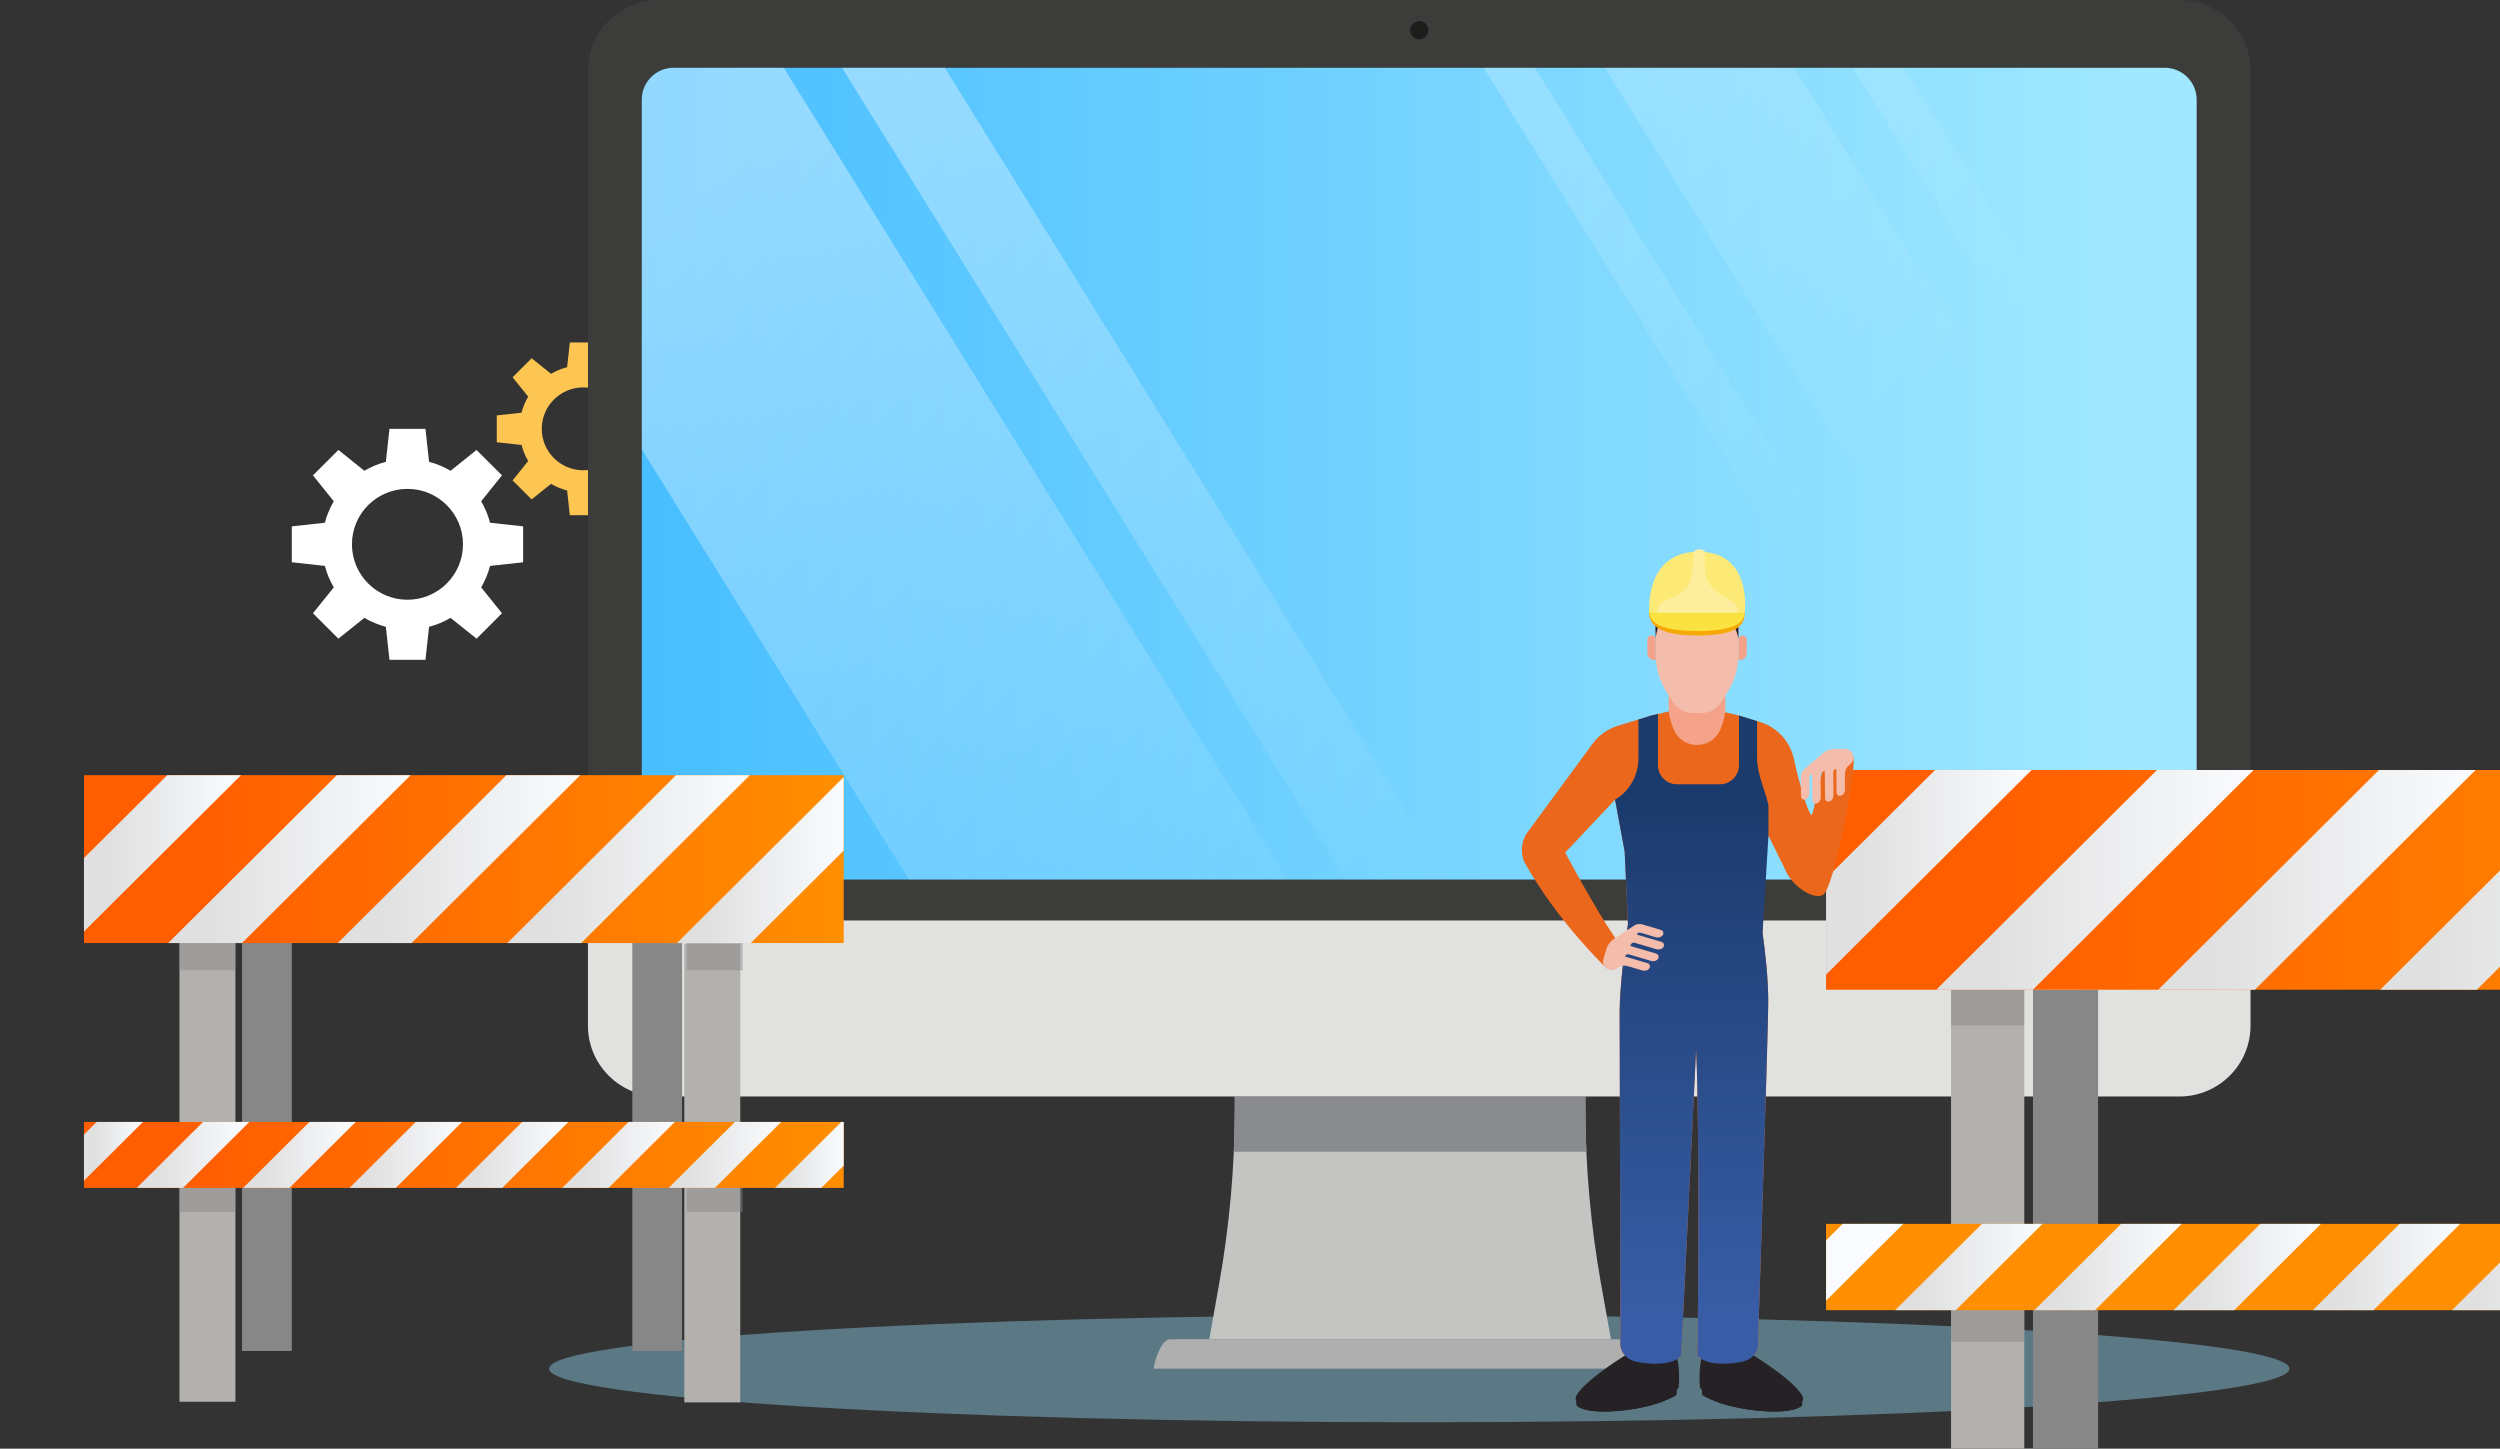 <?xml version="1.0" encoding="UTF-8"?>
<svg xmlns="http://www.w3.org/2000/svg" width="604" height="350" viewBox="0 0 604 350" fill="none">
  <rect x="0" y="0" width="604" height="350" fill="#333333" stroke="none"/>
  <g clip-path="url(#clip0_2737_20626)">
    <g clip-path="url(#clip1_2737_20626)">
      <path d="M102.79 103.607L94.098 103.607L93.223 111.581C91.376 112.061 89.634 112.794 88.028 113.735L81.756 108.711L75.611 114.847L80.643 121.108C79.701 122.711 78.967 124.452 78.485 126.294L70.498 127.168L70.498 135.845L78.485 136.719C78.966 138.562 79.701 140.302 80.643 141.905L75.611 148.166L81.756 154.302L88.028 149.278C89.634 150.219 91.377 150.951 93.223 151.432L94.098 159.406L102.79 159.406L103.665 151.432C105.511 150.952 107.254 150.219 108.86 149.278L115.132 154.302L121.277 148.166L116.245 141.905C117.188 140.302 117.921 138.561 118.402 136.719L126.389 135.845L126.389 127.168L118.402 126.294C117.921 124.451 117.187 122.711 116.245 121.108L121.277 114.847L115.132 108.711L108.86 113.735C107.254 112.794 105.51 112.062 103.665 111.581L102.79 103.607ZM111.858 131.505C111.858 138.902 105.853 144.897 98.444 144.897C91.034 144.897 85.029 138.902 85.029 131.505C85.029 124.108 91.034 118.113 98.444 118.113C105.853 118.113 111.858 124.108 111.858 131.505Z" fill="white"></path>
      <path d="M144.17 82.745L137.671 82.745L137.016 88.707C135.636 89.066 134.333 89.614 133.131 90.317L128.442 86.56L123.847 91.148L127.61 95.83C126.906 97.029 126.357 98.33 125.997 99.708L120.024 100.362L120.024 106.85L125.997 107.503C126.357 108.881 126.906 110.182 127.61 111.382L123.847 116.063L128.442 120.651L133.131 116.894C134.333 117.597 135.636 118.145 137.016 118.504L137.671 124.467L144.17 124.467L144.825 118.504C146.205 118.145 147.508 117.597 148.71 116.894L153.399 120.651L157.994 116.063L154.231 111.382C154.935 110.182 155.484 108.881 155.844 107.503L161.817 106.85L161.817 100.361L155.844 99.708C155.484 98.33 154.935 97.029 154.231 95.83L157.994 91.148L153.399 86.56L148.71 90.317C147.508 89.614 146.205 89.066 144.825 88.707L144.17 82.745ZM150.952 103.607C150.952 109.137 146.461 113.621 140.921 113.621C135.382 113.621 130.891 109.137 130.891 103.607C130.891 98.076 135.382 93.593 140.921 93.593C146.461 93.593 150.952 98.076 150.952 103.607Z" fill="#FDC652"></path>
    </g>
    <g style="mix-blend-mode:multiply" opacity="0.4">
      <path d="M342.887 343.62C458.998 343.62 553.125 337.823 553.125 330.672C553.125 323.522 458.998 317.725 342.887 317.725C226.776 317.725 132.649 323.522 132.649 330.672C132.649 337.823 226.776 343.62 342.887 343.62Z" fill="#96DFFF"></path>
    </g>
    <path d="M383.029 267.508V264.912H298.325V267.508C298.325 281.801 297.061 296.066 294.549 310.138L292.153 323.563H389.201L386.805 310.138C384.294 296.066 383.029 281.801 383.029 267.508Z" fill="#C4C4C3"></path>
    <path d="M383.269 278.252C383.109 274.673 383.03 271.092 383.03 267.508V264.912H298.326V267.508C298.326 271.093 298.246 274.675 298.088 278.252H383.27H383.269Z" fill="#898B8E"></path>
    <path d="M402.62 330.674C402.426 328.627 400.75 323.565 398.644 323.565H282.712C280.606 323.565 278.93 328.629 278.736 330.674H402.62Z" fill="#AFAFAF"></path>
    <path d="M526.537 0H159.238C149.746 0 142.051 7.659 142.051 17.107V247.805C142.051 257.253 149.746 264.912 159.238 264.912H526.537C536.029 264.912 543.724 257.253 543.724 247.805V17.107C543.724 7.659 536.029 0 526.537 0Z" fill="#3C3C3B"></path>
    <path d="M142.051 222.389V247.805C142.051 257.252 149.745 264.912 159.236 264.912H526.538C536.029 264.912 543.724 257.252 543.724 247.805V222.389H142.051Z" fill="#E1E1E0"></path>
    <path d="M522.978 16.373H162.797C158.525 16.373 155.063 19.82 155.063 24.071V204.794C155.063 209.045 158.525 212.492 162.797 212.492H522.978C527.249 212.492 530.711 209.045 530.711 204.794V24.071C530.711 19.82 527.249 16.373 522.978 16.373Z" fill="url(#paint0_linear_2737_20626)"></path>
    <path d="M345.098 7.298C345.098 6.083 344.108 5.097 342.887 5.097C341.666 5.097 340.676 6.083 340.676 7.298C340.676 8.513 341.666 9.498 342.887 9.498C344.108 9.498 345.098 8.513 345.098 7.298Z" fill="#1D1E1C"></path>
    <g opacity="0.4">
      <path d="M162.797 16.373C158.525 16.373 155.063 19.819 155.063 24.071V108.569L219.583 212.49H311.107L189.347 16.373H162.797Z" fill="url(#paint1_linear_2737_20626)"></path>
      <path d="M203.432 16.373L325.191 212.492H350.02L228.261 16.373H203.432Z" fill="url(#paint2_linear_2737_20626)"></path>
      <path d="M387.738 16.373L509.497 212.492H522.976C527.248 212.492 530.71 209.046 530.71 204.794V172.954L433.5 16.373H387.738Z" fill="url(#paint3_linear_2737_20626)"></path>
      <path d="M459.999 16.373H447.584L530.711 150.268V130.272L459.999 16.373Z" fill="url(#paint4_linear_2737_20626)"></path>
      <path d="M358.432 16.373L480.191 212.492H492.606L370.846 16.373H358.432Z" fill="url(#paint5_linear_2737_20626)"></path>
    </g>
    <path d="M489.067 239.111H471.375V384.158H489.067V239.111Z" fill="#B3B1AE"></path>
    <path d="M506.896 239.111H491.164V368.099H506.896V239.111Z" fill="#878787"></path>
    <path opacity="0.45" d="M489.067 239.111H471.375V247.765H489.067V239.111Z" fill="#878787"></path>
    <path opacity="0.45" d="M489.067 306.992H471.375V324.203H489.067V306.992Z" fill="#878787"></path>
    <path d="M681.414 186.029H441.178V239.114H681.414V186.029Z" fill="url(#paint6_linear_2737_20626)"></path>
    <path d="M441.178 235.466L490.848 186.029H467.509L441.178 212.235V235.466Z" fill="url(#paint7_linear_2737_20626)"></path>
    <path d="M521.137 186.029L467.805 239.112H491.146L544.478 186.029H521.137Z" fill="url(#paint8_linear_2737_20626)"></path>
    <path d="M574.766 186.029L521.437 239.112H544.775L598.107 186.029H574.766Z" fill="url(#paint9_linear_2737_20626)"></path>
    <path d="M628.396 186.029L575.064 239.112H598.405L651.735 186.029H628.396Z" fill="url(#paint10_linear_2737_20626)"></path>
    <path d="M681.414 295.687H441.178V316.535H681.414V295.687Z" fill="url(#paint11_linear_2737_20626)"></path>
    <path d="M445.19 295.687L441.178 299.678V314.25L459.828 295.687H445.19Z" fill="url(#paint12_linear_2737_20626)"></path>
    <path d="M478.827 295.687L457.88 316.537H472.52L493.465 295.687H478.827Z" fill="url(#paint13_linear_2737_20626)"></path>
    <path d="M512.464 295.687L491.517 316.537H506.157L527.102 295.687H512.464Z" fill="url(#paint14_linear_2737_20626)"></path>
    <path d="M546.1 295.687L525.152 316.537H539.793L560.738 295.687H546.1Z" fill="url(#paint15_linear_2737_20626)"></path>
    <path d="M579.736 295.687L558.789 316.537H573.429L594.374 295.687H579.736Z" fill="url(#paint16_linear_2737_20626)"></path>
    <path d="M613.373 295.687L592.426 316.537H607.067L628.011 295.687H613.373Z" fill="url(#paint17_linear_2737_20626)"></path>
    <path d="M56.874 227.837H43.357V338.66H56.874V227.837Z" fill="#B3B1AE"></path>
    <path d="M70.499 227.837H58.479V326.39H70.499V227.837Z" fill="#878787"></path>
    <path opacity="0.45" d="M56.874 227.837H43.357V234.449H56.874V227.837Z" fill="#878787"></path>
    <path opacity="0.45" d="M56.874 279.702H43.357V292.853H56.874V279.702Z" fill="#878787"></path>
    <path d="M178.844 227.998H165.327V338.821H178.844V227.998Z" fill="#B3B1AE"></path>
    <path d="M164.793 227.837H152.773V326.39H164.793V227.837Z" fill="#878787"></path>
    <path opacity="0.45" d="M179.432 227.837H165.915V234.449H179.432V227.837Z" fill="#878787"></path>
    <path opacity="0.45" d="M179.432 279.702H165.915V292.852H179.432V279.702Z" fill="#878787"></path>
    <path d="M203.838 187.28H20.286V227.839H203.838V187.28Z" fill="url(#paint18_linear_2737_20626)"></path>
    <path d="M20.285 225.053L58.235 187.281H40.401L20.285 207.303V225.053Z" fill="url(#paint19_linear_2737_20626)"></path>
    <path d="M81.377 187.281L40.629 227.838H58.463L99.209 187.281H81.377Z" fill="url(#paint20_linear_2737_20626)"></path>
    <path d="M122.352 187.281L81.604 227.838H99.438L140.186 187.281H122.352Z" fill="url(#paint21_linear_2737_20626)"></path>
    <path d="M163.326 187.281L122.58 227.838H140.412L181.16 187.281H163.326Z" fill="url(#paint22_linear_2737_20626)"></path>
    <path d="M203.837 187.744L163.555 227.838H181.388L203.837 205.493V187.744Z" fill="url(#paint23_linear_2737_20626)"></path>
    <path d="M203.838 271.064H20.286V286.993H203.838V271.064Z" fill="url(#paint24_linear_2737_20626)"></path>
    <path d="M23.348 271.065L20.285 274.114V285.248L34.534 271.065H23.348Z" fill="url(#paint25_linear_2737_20626)"></path>
    <path d="M49.049 271.065L33.046 286.995H44.23L60.235 271.065H49.049Z" fill="url(#paint26_linear_2737_20626)"></path>
    <path d="M74.749 271.065L58.746 286.995H69.93L85.935 271.065H74.749Z" fill="url(#paint27_linear_2737_20626)"></path>
    <path d="M100.449 271.065L84.446 286.995H95.632L111.635 271.065H100.449Z" fill="url(#paint28_linear_2737_20626)"></path>
    <path d="M126.149 271.065L110.146 286.995H121.332L137.335 271.065H126.149Z" fill="url(#paint29_linear_2737_20626)"></path>
    <path d="M151.848 271.065L135.845 286.995H147.031L163.034 271.065H151.848Z" fill="url(#paint30_linear_2737_20626)"></path>
    <path d="M177.55 271.065L161.545 286.995H172.731L188.734 271.065H177.55Z" fill="url(#paint31_linear_2737_20626)"></path>
    <path d="M203.837 271.065H203.25L187.246 286.995H198.431L203.837 281.614V271.065Z" fill="url(#paint32_linear_2737_20626)"></path>
    <g clip-path="url(#clip2_2737_20626)">
      <path d="M368.918 201.255L384.769 179.691C386.288 177.624 388.433 176.102 390.882 175.35L399.064 172.84L403.2 171.878L403.446 172.267C406.276 176.742 412.796 176.742 415.626 172.267L415.873 171.878L420.009 172.84L425.229 174.441C429.345 175.705 432.454 179.09 433.386 183.296C435.036 190.756 436.87 196.202 437.578 196.875C438.285 197.548 439.678 184.499 442.344 181.991C443.705 180.712 447.409 181.447 447.782 183.183C448.455 186.307 443.04 215.016 440.378 216.251C437.715 217.485 432.696 213.618 431.375 210.237L427.257 201.895L426.553 205.692L425.833 225.391C426.462 229.888 427.257 236.757 427.202 242.454C427.108 251.8 424.764 323.555 424.764 323.555C424.764 323.555 425.741 328.358 420.033 329.178C411.472 330.408 410.114 327.412 410.114 327.412C410.114 327.412 410.778 275.261 409.775 253.407C408.771 275.261 406.154 327.412 406.154 327.412C406.154 327.412 404.797 330.407 396.235 329.178C390.528 328.358 391.505 323.555 391.505 323.555C391.505 323.555 391.302 252.513 391.302 244.507C391.302 238.515 392.641 228.101 393.313 223.241L392.513 205.692L390.198 193.201L378.15 205.98C378.15 205.98 385.223 219.326 390.247 226.623C391.549 228.513 387.551 233.337 387.551 233.337C387.551 233.337 376.157 222.362 368.415 208.512C367.259 206.445 367.511 203.163 368.915 201.255H368.918Z" fill="#EB671B"></path>
      <g style="mix-blend-mode:multiply">
        <path d="M435.407 338.517V339.187C435.407 339.432 435.292 339.66 435.091 339.799C434.321 340.329 431.927 341.42 425.663 340.903C417.31 340.214 413.293 338.129 411.628 337.26C411.381 337.13 411.231 336.877 411.231 336.599V335.21C411.231 335.21 434.565 337.504 435.408 338.518L435.407 338.517Z" fill="#252125"></path>
      </g>
      <g style="mix-blend-mode:multiply">
        <path d="M435.407 338.517V339.187C435.407 339.432 435.292 339.66 435.091 339.799C434.321 340.329 431.927 341.42 425.663 340.903C417.31 340.214 413.293 338.129 411.628 337.26C411.381 337.13 411.231 336.877 411.231 336.599V335.21C411.231 335.21 434.565 337.504 435.408 338.518L435.407 338.517Z" fill="#252125"></path>
      </g>
      <path d="M435.407 338.518C437.65 336.164 421.88 325.929 420.658 325.929L411.95 326.473C410.981 327.045 410.387 330.62 410.68 335.05C411.107 338.003 431.474 342.645 435.407 338.518Z" fill="#252125"></path>
      <g style="mix-blend-mode:multiply">
        <path d="M380.871 338.517V339.187C380.871 339.432 380.985 339.66 381.186 339.799C381.956 340.329 384.351 341.42 390.614 340.903C398.967 340.214 402.984 338.129 404.649 337.26C404.896 337.13 405.046 336.877 405.046 336.599V335.21C405.046 335.21 381.712 337.504 380.869 338.518L380.871 338.517Z" fill="#252125"></path>
      </g>
      <g style="mix-blend-mode:multiply">
        <path d="M380.871 338.517V339.187C380.871 339.432 380.985 339.66 381.186 339.799C381.956 340.329 384.351 341.42 390.614 340.903C398.967 340.214 402.984 338.129 404.649 337.26C404.896 337.13 405.046 336.877 405.046 336.599V335.21C405.046 335.21 381.712 337.504 380.869 338.518L380.871 338.517Z" fill="#252125"></path>
      </g>
      <path d="M380.871 338.518C378.627 336.164 394.397 325.929 395.619 325.929L404.327 326.473C405.294 327.045 405.89 330.62 405.597 335.05C405.17 338.003 384.803 342.645 380.871 338.518Z" fill="#252125"></path>
      <path d="M393.318 223.241L392.518 205.692L390.203 193.201C393.699 191.113 395.842 187.337 395.842 183.261V173.827L399.065 172.838L400.561 172.49V184.868C400.561 187.417 402.625 189.483 405.171 189.483H415.527C418.073 189.483 420.136 187.417 420.136 184.868V172.876L424.505 174.218V182.974C424.505 187.185 426.36 190.445 427.26 194.559V201.895L425.836 225.39C426.465 229.887 427.26 236.756 427.205 242.452C427.111 251.799 424.767 323.553 424.767 323.553C424.767 323.553 425.744 328.357 420.036 329.177C411.475 330.407 410.117 327.411 410.117 327.411C410.117 327.411 410.781 275.26 409.778 253.405C408.774 275.26 406.157 327.411 406.157 327.411C406.157 327.411 404.8 330.405 396.238 329.177C390.531 328.357 391.508 323.553 391.508 323.553C391.508 323.553 391.305 252.512 391.305 244.505C391.305 238.513 392.644 228.1 393.316 223.239L393.318 223.241Z" fill="url(#paint33_linear_2737_20626)"></path>
      <path d="M390.695 233.924C390.703 233.918 390.711 233.911 390.721 233.905C391.438 233.338 392.384 233.155 393.262 233.415C394.413 233.756 395.974 234.219 396.744 234.447C397.179 234.576 397.654 234.556 398.052 234.339C398.935 233.859 398.705 232.897 398.043 232.7L392.603 231.089L392.63 231.021C392.77 230.657 393.165 230.462 393.54 230.572L398.846 232.144C399.281 232.273 399.757 232.252 400.155 232.035C401.038 231.555 400.809 230.593 400.146 230.395L393.887 228.542L394.011 228.216C394.151 227.853 394.547 227.658 394.919 227.768L400.139 229.314C400.573 229.443 401.051 229.422 401.449 229.205C402.332 228.725 402.103 227.763 401.44 227.567L395.434 225.788C395.574 225.425 395.97 225.23 396.342 225.34L399.991 226.422C400.426 226.551 400.903 226.53 401.301 226.313C402.184 225.833 401.954 224.871 401.292 224.675L396.798 223.343C396.105 223.137 395.358 223.249 394.755 223.647L389.945 226.828C389.04 227.427 388.377 228.325 388.069 229.365L387.373 231.74C387.053 232.831 387.676 233.977 388.766 234.299C389.432 234.497 390.155 234.356 390.7 233.926L390.695 233.924Z" fill="#F4BDAB"></path>
      <path d="M403.143 164.264H416.868V170.696C416.868 172.38 416.537 174.049 415.895 175.607L415.646 176.21C413.568 181.245 406.444 181.245 404.366 176.21L404.118 175.607C403.476 174.05 403.144 172.382 403.144 170.696L403.143 164.264Z" fill="#F4A38A"></path>
      <path d="M420.385 159.451H420V154.533C420 153.974 420.45 153.523 421.008 153.523C421.564 153.523 422.017 153.974 422.017 154.533V157.819C422.017 158.72 421.285 159.451 420.385 159.451Z" fill="#F4A38A"></path>
      <path d="M408.972 143.13H415.552C418.008 143.13 419.999 145.124 419.999 147.582V158.141C419.999 161.397 419.063 164.584 417.3 167.32L415.758 169.716C414.73 171.313 412.963 172.277 411.065 172.277H408.951C407.053 172.277 405.286 171.313 404.258 169.716L402.716 167.32C400.954 164.584 400.017 161.397 400.017 158.141V148.074C400.017 145.344 402.228 143.13 404.955 143.13H408.975H408.972Z" fill="#F4BDAB"></path>
      <path d="M399.628 159.451H400.013V154.533C400.013 153.974 399.562 153.523 399.005 153.523C398.449 153.523 397.996 153.974 397.996 154.533V157.819C397.996 158.72 398.726 159.451 399.626 159.451H399.628Z" fill="#F4A38A"></path>
      <path d="M416.972 141.481C418.459 140.978 420 142.085 420 143.657V154.327C420 154.327 419.466 151.055 417.735 149.883C414.928 147.98 416.257 144.09 416.257 144.09C416.257 144.09 414.11 147.98 406.393 147.201C400.458 146.603 400.015 154.327 400.015 154.327L399.886 148.426C399.782 145.332 399.54 143.409 404.45 141.045C409.359 138.681 414.085 139.785 416.972 141.481Z" fill="#251D27"></path>
      <path d="M421.553 147.418L421.502 148.149C421.333 150.581 419.376 152.539 416.942 152.713L413.39 152.965C411.226 153.118 409.058 153.111 406.902 152.944L403.231 152.403C400.797 152.215 398.463 150.454 398.407 148.013L398.395 147.418H421.553Z" fill="#FAE341"></path>
      <path d="M398.557 148.054C398.755 149.096 398.689 152.464 410.122 152.464C421.555 152.464 421.253 149.109 421.472 148.054H421.555L421.548 148.149C421.379 150.581 420.449 153.54 410.19 153.54C399.932 153.54 398.533 150.476 398.457 148.054H398.557Z" fill="#F6A905"></path>
      <path d="M398.493 148.016C398.372 147.249 397.539 133.302 410.358 133.302C423.177 133.302 421.634 147.282 421.488 148.016H398.493Z" fill="#FDEA76"></path>
      <path d="M400.399 148.016C400.412 147.503 400.452 147.037 400.56 146.772C400.976 146.116 401.54 145.553 402.306 145.17C403.039 144.805 403.831 144.55 404.569 144.192C405.353 143.811 406.04 143.27 406.669 142.701C407.305 142.127 407.902 141.458 408.25 140.702C409.015 139.037 409.219 133.9 409.196 133.356C409.505 132.868 410.03 132.718 410.626 132.718C411.221 132.718 411.956 133.094 411.948 133.378C411.908 133.185 411.615 136.666 412.15 139.333C412.319 140.176 413.062 141.291 413.65 141.959C414.274 142.671 415.077 143.251 415.884 143.781C416.653 144.287 417.471 144.724 418.25 145.217C418.779 145.552 419.412 145.893 419.62 146.461C419.792 146.93 419.839 147.46 419.845 148.016H400.399Z" fill="#FCEE9D"></path>
      <path d="M446.911 184.732C446.903 184.738 446.893 184.745 446.885 184.751C446.144 185.287 445.709 186.148 445.719 187.064C445.731 188.265 445.747 189.896 445.755 190.698C445.76 191.151 445.61 191.604 445.293 191.928C444.591 192.646 443.729 192.163 443.722 191.469L443.663 185.79L443.59 185.796C443.203 185.831 442.906 186.158 442.911 186.549L442.967 192.088C442.972 192.541 442.822 192.995 442.505 193.319C441.802 194.037 440.94 193.554 440.934 192.86L440.867 186.326L440.519 186.357C440.132 186.393 439.836 186.72 439.839 187.11L439.895 192.56C439.9 193.013 439.75 193.467 439.433 193.791C438.73 194.509 437.868 194.026 437.862 193.332L437.798 187.063C437.411 187.098 437.114 187.425 437.119 187.816L437.157 191.625C437.162 192.078 437.012 192.533 436.695 192.856C435.993 193.574 435.13 193.091 435.124 192.397L435.076 187.705C435.068 186.983 435.381 186.292 435.929 185.821L440.301 182.06C441.123 181.353 442.167 180.959 443.25 180.948L445.723 180.927C446.86 180.918 447.789 181.832 447.8 182.969C447.806 183.665 447.475 184.324 446.911 184.732Z" fill="#F4BDAB"></path>
    </g>
  </g>
  <defs>
    <linearGradient id="paint0_linear_2737_20626" x1="155.063" y1="114.433" x2="530.711" y2="114.433" gradientUnits="userSpaceOnUse">
      <stop stop-color="#48BEFF"></stop>
      <stop offset="0.959" stop-color="#A0E8FF"></stop>
    </linearGradient>
    <linearGradient id="paint1_linear_2737_20626" x1="139.876" y1="50.143" x2="376.893" y2="288.263" gradientUnits="userSpaceOnUse">
      <stop offset="0.05" stop-color="white"></stop>
      <stop offset="0.789" stop-color="white" stop-opacity="0"></stop>
    </linearGradient>
    <linearGradient id="paint2_linear_2737_20626" x1="176.006" y1="14.18" x2="413.024" y2="252.301" gradientUnits="userSpaceOnUse">
      <stop offset="0.05" stop-color="white"></stop>
      <stop offset="0.789" stop-color="white" stop-opacity="0"></stop>
    </linearGradient>
    <linearGradient id="paint3_linear_2737_20626" x1="273.394" y1="-82.754" x2="510.412" y2="155.368" gradientUnits="userSpaceOnUse">
      <stop offset="0.05" stop-color="white"></stop>
      <stop offset="0.789" stop-color="white" stop-opacity="0"></stop>
    </linearGradient>
    <linearGradient id="paint4_linear_2737_20626" x1="300.95" y1="-110.183" x2="537.966" y2="127.938" gradientUnits="userSpaceOnUse">
      <stop offset="0.05" stop-color="white"></stop>
      <stop offset="0.789" stop-color="white" stop-opacity="0"></stop>
    </linearGradient>
    <linearGradient id="paint5_linear_2737_20626" x1="250.403" y1="-59.872" x2="487.42" y2="178.25" gradientUnits="userSpaceOnUse">
      <stop offset="0.05" stop-color="white"></stop>
      <stop offset="0.789" stop-color="white" stop-opacity="0"></stop>
    </linearGradient>
    <linearGradient id="paint6_linear_2737_20626" x1="441.178" y1="212.571" x2="681.414" y2="212.571" gradientUnits="userSpaceOnUse">
      <stop offset="0.161" stop-color="#FF5E00"></stop>
      <stop offset="1" stop-color="#FF8E00"></stop>
    </linearGradient>
    <linearGradient id="paint7_linear_2737_20626" x1="441.178" y1="210.749" x2="490.848" y2="210.749" gradientUnits="userSpaceOnUse">
      <stop offset="0.173" stop-color="#E0E0E0"></stop>
      <stop offset="1" stop-color="#FAFCFF"></stop>
    </linearGradient>
    <linearGradient id="paint8_linear_2737_20626" x1="467.805" y1="212.572" x2="544.478" y2="212.572" gradientUnits="userSpaceOnUse">
      <stop offset="0.173" stop-color="#E0E0E0"></stop>
      <stop offset="1" stop-color="#FAFCFF"></stop>
    </linearGradient>
    <linearGradient id="paint9_linear_2737_20626" x1="521.437" y1="212.572" x2="598.107" y2="212.572" gradientUnits="userSpaceOnUse">
      <stop offset="0.173" stop-color="#E0E0E0"></stop>
      <stop offset="1" stop-color="#FAFCFF"></stop>
    </linearGradient>
    <linearGradient id="paint10_linear_2737_20626" x1="575.064" y1="212.572" x2="651.735" y2="212.572" gradientUnits="userSpaceOnUse">
      <stop offset="0.173" stop-color="#E0E0E0"></stop>
      <stop offset="1" stop-color="#FAFCFF"></stop>
    </linearGradient>
    <linearGradient id="paint11_linear_2737_20626" x1="-220.502" y1="306.111" x2="-218.204" y2="306.111" gradientUnits="userSpaceOnUse">
      <stop offset="0.161" stop-color="#FF5E00"></stop>
      <stop offset="1" stop-color="#FF8E00"></stop>
    </linearGradient>
    <linearGradient id="paint12_linear_2737_20626" x1="-220.502" y1="304.968" x2="459.828" y2="304.968" gradientUnits="userSpaceOnUse">
      <stop offset="0.173" stop-color="#E0E0E0"></stop>
      <stop offset="1" stop-color="#FAFCFF"></stop>
    </linearGradient>
    <linearGradient id="paint13_linear_2737_20626" x1="457.88" y1="306.111" x2="493.465" y2="306.111" gradientUnits="userSpaceOnUse">
      <stop offset="0.173" stop-color="#E0E0E0"></stop>
      <stop offset="1" stop-color="#FAFCFF"></stop>
    </linearGradient>
    <linearGradient id="paint14_linear_2737_20626" x1="491.517" y1="306.111" x2="527.102" y2="306.111" gradientUnits="userSpaceOnUse">
      <stop offset="0.173" stop-color="#E0E0E0"></stop>
      <stop offset="1" stop-color="#FAFCFF"></stop>
    </linearGradient>
    <linearGradient id="paint15_linear_2737_20626" x1="525.152" y1="306.111" x2="560.738" y2="306.111" gradientUnits="userSpaceOnUse">
      <stop offset="0.173" stop-color="#E0E0E0"></stop>
      <stop offset="1" stop-color="#FAFCFF"></stop>
    </linearGradient>
    <linearGradient id="paint16_linear_2737_20626" x1="558.789" y1="306.111" x2="594.374" y2="306.111" gradientUnits="userSpaceOnUse">
      <stop offset="0.173" stop-color="#E0E0E0"></stop>
      <stop offset="1" stop-color="#FAFCFF"></stop>
    </linearGradient>
    <linearGradient id="paint17_linear_2737_20626" x1="592.426" y1="306.111" x2="628.011" y2="306.111" gradientUnits="userSpaceOnUse">
      <stop offset="0.173" stop-color="#E0E0E0"></stop>
      <stop offset="1" stop-color="#FAFCFF"></stop>
    </linearGradient>
    <linearGradient id="paint18_linear_2737_20626" x1="20.286" y1="-58.307" x2="203.838" y2="-58.307" gradientUnits="userSpaceOnUse">
      <stop offset="0.161" stop-color="#FF5E00"></stop>
      <stop offset="1" stop-color="#FF8E00"></stop>
    </linearGradient>
    <linearGradient id="paint19_linear_2737_20626" x1="20.285" y1="-58.306" x2="58.235" y2="-58.306" gradientUnits="userSpaceOnUse">
      <stop offset="0.173" stop-color="#E0E0E0"></stop>
      <stop offset="1" stop-color="#FAFCFF"></stop>
    </linearGradient>
    <linearGradient id="paint20_linear_2737_20626" x1="40.629" y1="207.56" x2="99.209" y2="207.56" gradientUnits="userSpaceOnUse">
      <stop offset="0.173" stop-color="#E0E0E0"></stop>
      <stop offset="1" stop-color="#FAFCFF"></stop>
    </linearGradient>
    <linearGradient id="paint21_linear_2737_20626" x1="81.604" y1="207.56" x2="140.186" y2="207.56" gradientUnits="userSpaceOnUse">
      <stop offset="0.173" stop-color="#E0E0E0"></stop>
      <stop offset="1" stop-color="#FAFCFF"></stop>
    </linearGradient>
    <linearGradient id="paint22_linear_2737_20626" x1="122.58" y1="207.56" x2="181.16" y2="207.56" gradientUnits="userSpaceOnUse">
      <stop offset="0.173" stop-color="#E0E0E0"></stop>
      <stop offset="1" stop-color="#FAFCFF"></stop>
    </linearGradient>
    <linearGradient id="paint23_linear_2737_20626" x1="163.555" y1="207.791" x2="203.837" y2="207.791" gradientUnits="userSpaceOnUse">
      <stop offset="0.173" stop-color="#E0E0E0"></stop>
      <stop offset="1" stop-color="#FAFCFF"></stop>
    </linearGradient>
    <linearGradient id="paint24_linear_2737_20626" x1="20.286" y1="279.029" x2="203.838" y2="279.029" gradientUnits="userSpaceOnUse">
      <stop offset="0.161" stop-color="#FF5E00"></stop>
      <stop offset="1" stop-color="#FF8E00"></stop>
    </linearGradient>
    <linearGradient id="paint25_linear_2737_20626" x1="20.285" y1="278.156" x2="34.534" y2="278.156" gradientUnits="userSpaceOnUse">
      <stop offset="0.173" stop-color="#E0E0E0"></stop>
      <stop offset="1" stop-color="#FAFCFF"></stop>
    </linearGradient>
    <linearGradient id="paint26_linear_2737_20626" x1="33.046" y1="279.029" x2="60.235" y2="279.029" gradientUnits="userSpaceOnUse">
      <stop offset="0.173" stop-color="#E0E0E0"></stop>
      <stop offset="1" stop-color="#FAFCFF"></stop>
    </linearGradient>
    <linearGradient id="paint27_linear_2737_20626" x1="58.746" y1="279.029" x2="85.935" y2="279.029" gradientUnits="userSpaceOnUse">
      <stop offset="0.173" stop-color="#E0E0E0"></stop>
      <stop offset="1" stop-color="#FAFCFF"></stop>
    </linearGradient>
    <linearGradient id="paint28_linear_2737_20626" x1="84.446" y1="279.029" x2="111.635" y2="279.029" gradientUnits="userSpaceOnUse">
      <stop offset="0.173" stop-color="#E0E0E0"></stop>
      <stop offset="1" stop-color="#FAFCFF"></stop>
    </linearGradient>
    <linearGradient id="paint29_linear_2737_20626" x1="110.146" y1="279.029" x2="137.335" y2="279.029" gradientUnits="userSpaceOnUse">
      <stop offset="0.173" stop-color="#E0E0E0"></stop>
      <stop offset="1" stop-color="#FAFCFF"></stop>
    </linearGradient>
    <linearGradient id="paint30_linear_2737_20626" x1="135.845" y1="279.029" x2="163.034" y2="279.029" gradientUnits="userSpaceOnUse">
      <stop offset="0.173" stop-color="#E0E0E0"></stop>
      <stop offset="1" stop-color="#FAFCFF"></stop>
    </linearGradient>
    <linearGradient id="paint31_linear_2737_20626" x1="161.545" y1="279.029" x2="188.734" y2="279.029" gradientUnits="userSpaceOnUse">
      <stop offset="0.173" stop-color="#E0E0E0"></stop>
      <stop offset="1" stop-color="#FAFCFF"></stop>
    </linearGradient>
    <linearGradient id="paint32_linear_2737_20626" x1="187.246" y1="279.029" x2="203.837" y2="279.029" gradientUnits="userSpaceOnUse">
      <stop offset="0.173" stop-color="#E0E0E0"></stop>
      <stop offset="1" stop-color="#FAFCFF"></stop>
    </linearGradient>
    <linearGradient id="paint33_linear_2737_20626" x1="408.731" y1="185.92" x2="408.731" y2="372.876" gradientUnits="userSpaceOnUse">
      <stop offset="0.047" stop-color="#1C3B6D"></stop>
      <stop offset="0.701" stop-color="#385DA6"></stop>
    </linearGradient>
    <clipPath id="clip0_2737_20626">
      <rect width="604" height="350" fill="white"></rect>
    </clipPath>
    <clipPath id="clip1_2737_20626">
      <rect width="76.659" height="91.319" fill="white" transform="translate(70.499 159.403) rotate(-90)"></rect>
    </clipPath>
    <clipPath id="clip2_2737_20626">
      <rect width="149.528" height="214.933" fill="white" transform="translate(364.99 132.718)"></rect>
    </clipPath>
  </defs>
</svg>
